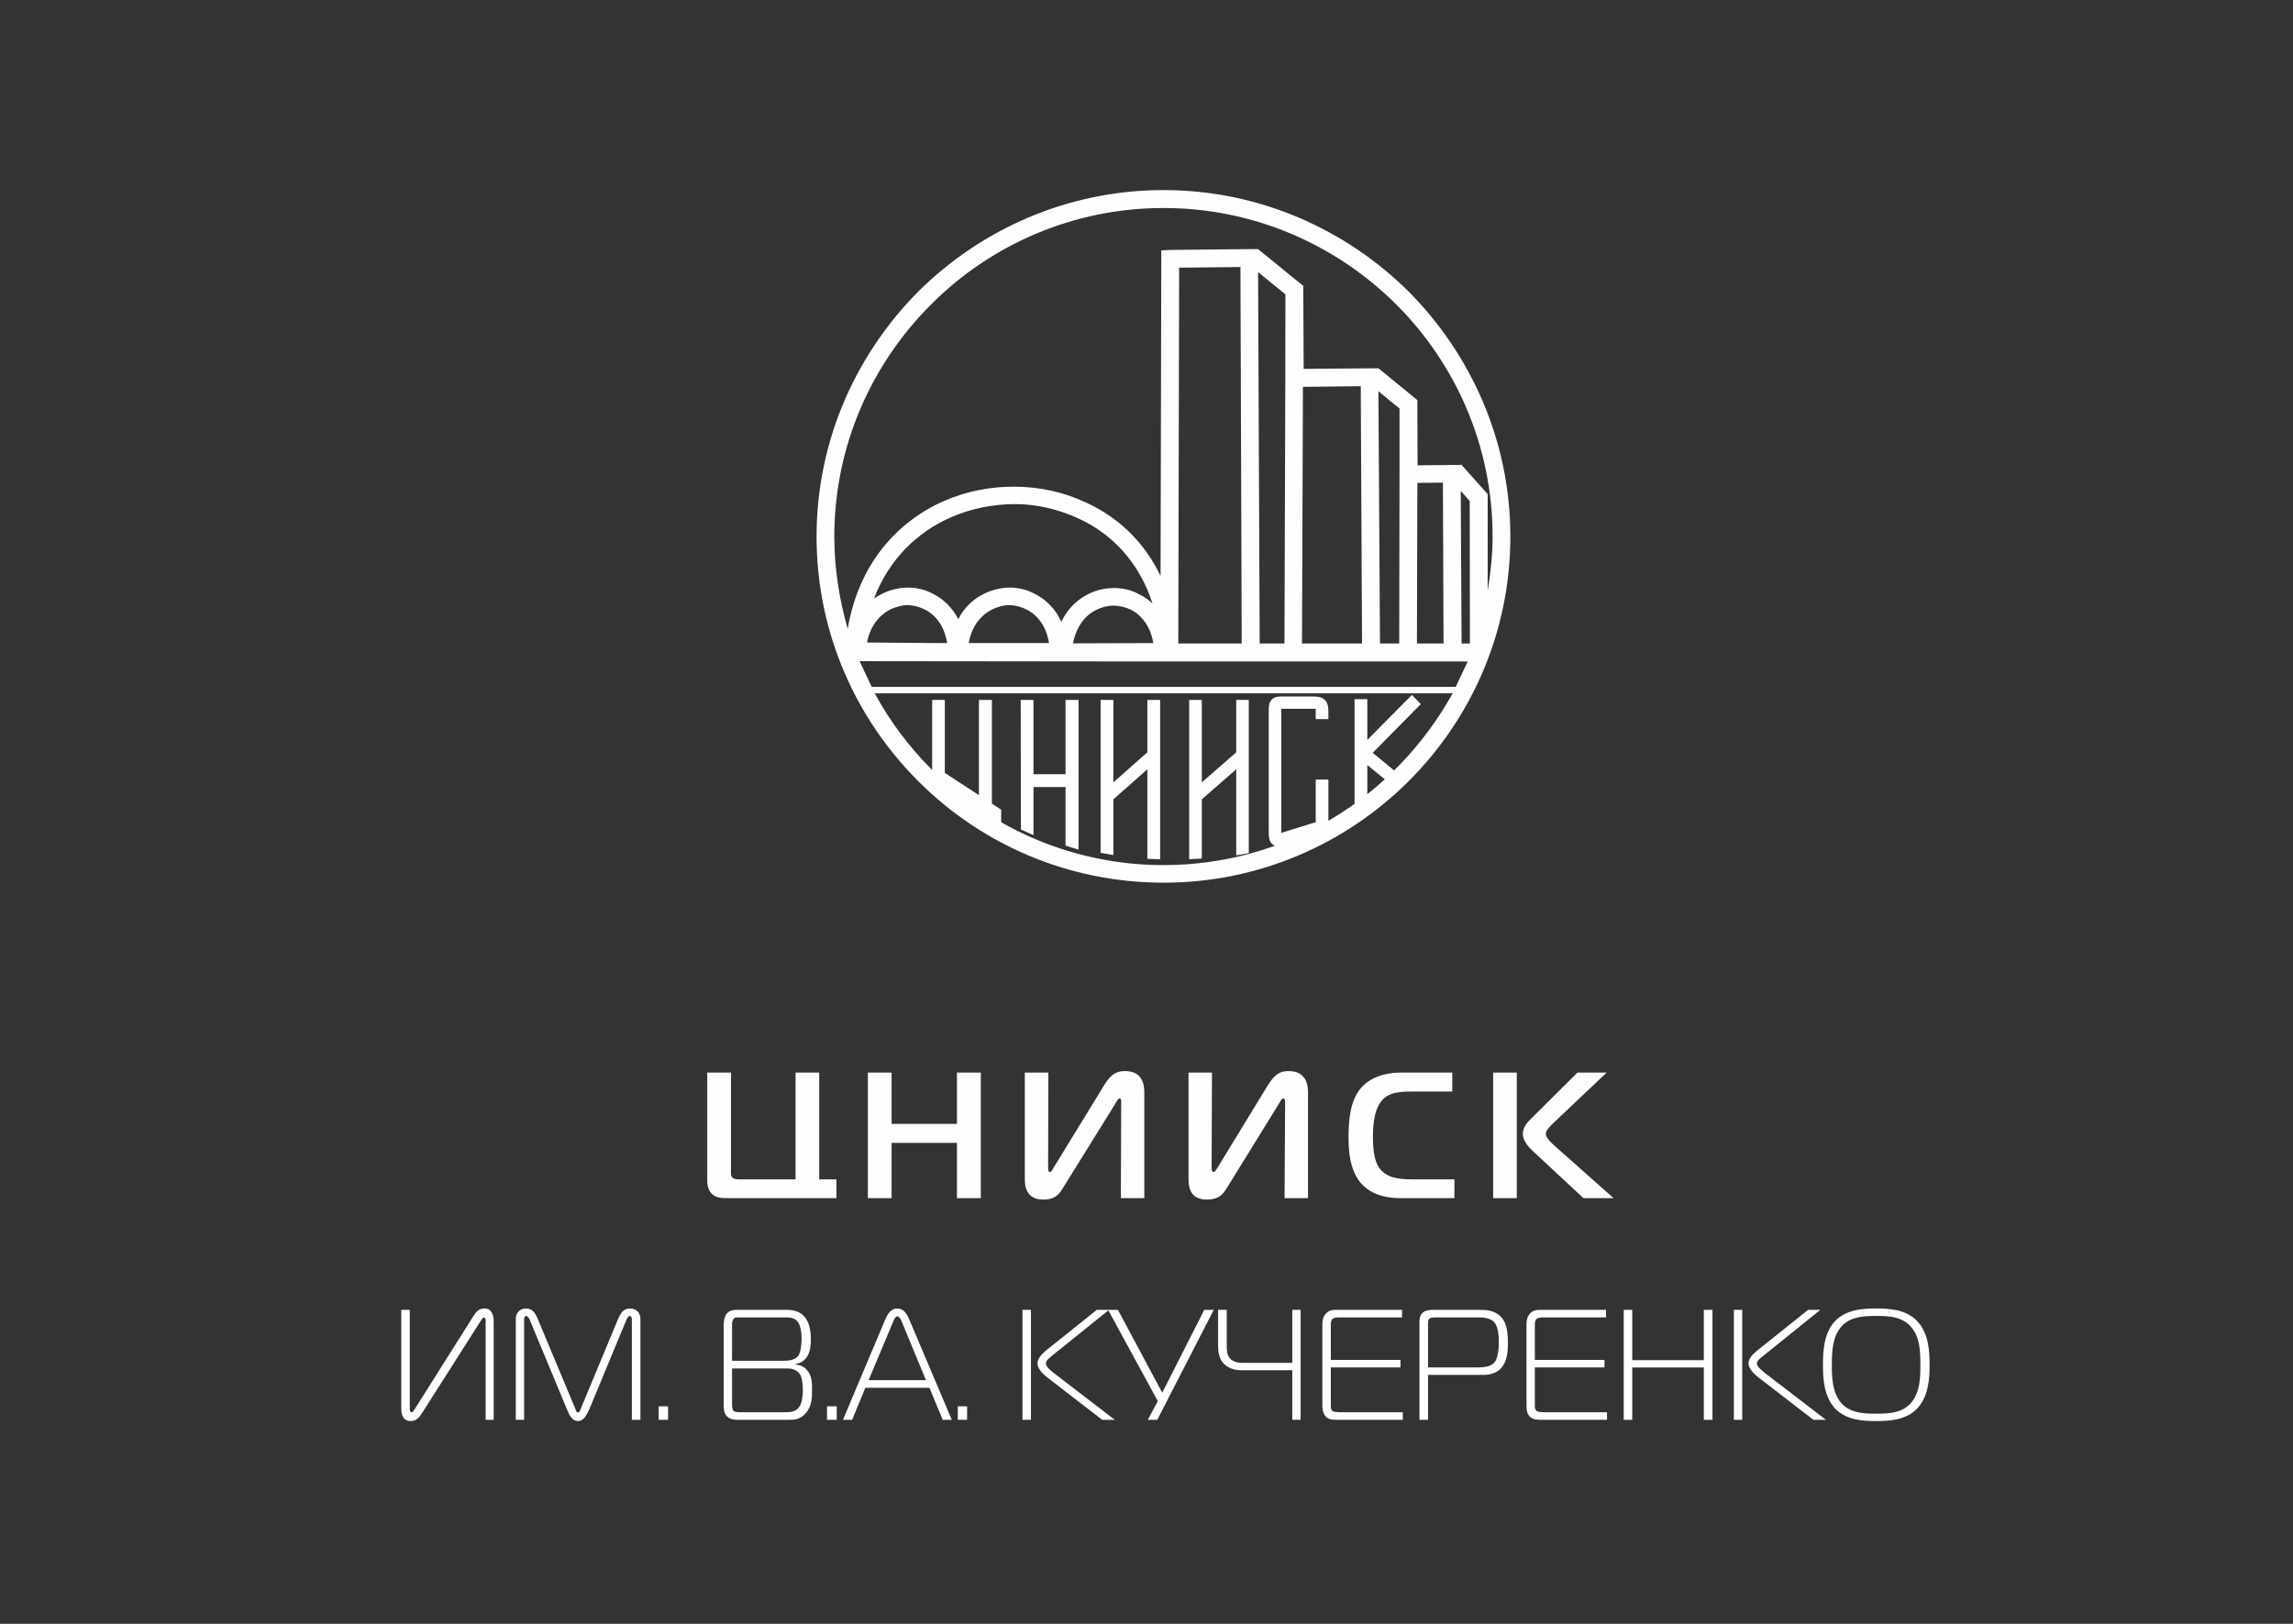 <?xml version="1.0" encoding="UTF-8"?> <svg xmlns="http://www.w3.org/2000/svg" width="360" height="255" viewBox="0 0 360 255" fill="none"><rect x="0" y="0" width="360" height="255" fill="#333333" stroke="none"/> <path d="M114.201 188.146C113.372 188.146 112.558 188.146 111.88 187.58C111.116 186.938 111.034 185.993 111.034 185.298V168.43H114.762V183.628C114.762 183.99 114.679 184.586 114.931 184.866C115.211 185.199 115.773 185.199 116.037 185.199H124.905V168.43H128.616V185.199H131.316V188.146H114.201ZM153.988 188.146H150.241V179.473H139.982V188.146H136.254V168.43H139.982V176.491H150.241V168.43H153.988V188.146ZM175.976 188.146L176.027 173.164C176.027 172.849 176.027 172.486 175.778 172.486C175.56 172.486 175.315 172.934 175.048 173.415L166.912 186.506C166.381 187.382 165.802 188.376 163.798 188.376C160.964 188.376 160.895 186.091 160.895 184.983V168.43H164.592L164.558 183.128C164.558 183.577 164.493 184.038 164.857 184.038C165.089 184.038 165.241 183.676 165.388 183.413L173.358 170.402C174.42 168.663 175.297 168.197 176.64 168.197C179.639 168.197 179.657 170.765 179.657 171.739V188.146H175.976ZM201.678 188.146L201.761 173.164C201.761 172.849 201.726 172.486 201.48 172.486C201.248 172.486 201.014 172.934 200.733 173.415L192.647 186.506C192.084 187.382 191.502 188.376 189.48 188.376C186.633 188.376 186.598 186.091 186.598 184.983V168.43H190.279L190.226 183.128C190.226 183.577 190.192 184.038 190.56 184.038C190.793 184.038 190.922 183.676 191.121 183.413L199.062 170.402C200.155 168.663 200.966 168.197 202.323 168.197C205.338 168.197 205.356 170.765 205.356 171.739V188.146H201.678ZM219.987 188.146C218.164 188.146 215.547 187.896 213.693 185.829C211.905 183.775 211.719 180.728 211.719 178.562C211.719 175.765 212.004 172.849 213.641 170.881C215.633 168.599 218.678 168.43 220.074 168.43H228.009V171.412H221.827C219.624 171.412 217.784 171.511 216.673 173.198C216.06 174.109 215.547 175.563 215.547 178.528C215.547 181.476 216.077 182.718 216.475 183.295C217.521 184.866 219.326 185.199 221.629 185.199H228.342V188.146H219.987ZM248.59 188.146L240.472 180.581C239.328 179.502 239.077 178.545 239.077 178.03C239.077 177.651 239.212 176.788 240.204 175.847L247.661 168.43H252.253L243.733 176.491C243.09 177.138 242.693 177.601 242.693 178.03C242.693 178.627 243.405 179.321 243.968 179.835L253.328 188.146H248.59ZM234.424 168.43H238.135V188.146H234.424V168.43ZM76.249 222.957V207.362C76.249 207.246 76.249 206.917 75.969 206.917C75.736 206.917 75.537 207.345 75.343 207.629L66.409 221.667C65.929 222.409 65.515 223.155 64.451 223.155C63.126 223.155 62.996 221.83 62.996 221.166V205.693H64.336V221.019C64.336 221.352 64.305 221.766 64.633 221.766C64.85 221.766 65.001 221.434 65.13 221.253L73.899 207.345C74.595 206.236 74.976 205.476 76.085 205.476C77.51 205.476 77.51 207.181 77.51 207.629V222.957H76.249ZM80.977 207.099C80.977 206.154 81.636 205.476 82.548 205.476C83.594 205.476 84.039 206.14 84.454 207.181L90.336 221.253C90.385 221.465 90.519 221.796 90.752 221.796C90.985 221.796 91.085 221.465 91.166 221.253L97.016 207.181C97.478 206.14 97.875 205.476 98.938 205.476C99.896 205.476 100.545 206.154 100.545 207.099V222.957H99.201V207.099C99.201 206.767 98.986 206.65 98.822 206.65C98.722 206.65 98.471 206.947 98.389 207.163L92.522 221.3C92.044 222.327 91.599 223.155 90.752 223.155C89.858 223.155 89.425 222.327 89.01 221.3L83.127 207.163C83.027 206.947 82.764 206.65 82.63 206.65C82.501 206.65 82.285 206.767 82.285 207.099V222.957H80.977V207.099ZM103.414 222.957H104.886V220.838H103.414V222.957ZM114.931 220.441C114.931 221.166 115.03 221.382 115.112 221.499C115.328 221.766 115.842 221.766 116.253 221.766H123.164C123.843 221.766 124.888 221.796 125.449 220.971C125.946 220.342 126.045 219.065 126.045 218.336C126.045 217.576 125.946 216.285 125.584 215.807C125.303 215.293 124.507 214.897 123.761 214.897H114.931V220.441ZM114.931 213.687H123.014C123.761 213.687 124.754 213.619 125.32 212.924C125.765 212.311 125.847 210.871 125.847 210.192C125.847 208.29 125.32 207.629 125.07 207.362C124.507 206.883 123.894 206.883 123.398 206.883H115.923C115.725 206.883 115.375 206.834 115.211 207.064C115.03 207.233 114.931 207.647 114.931 207.876V213.687ZM113.622 207.94C113.622 207.345 113.803 206.65 114.102 206.27C114.529 205.775 115.112 205.693 115.609 205.693H123.613C124.836 205.693 125.748 206.14 126.198 206.65C127.156 207.629 127.307 209.247 127.307 210.361C127.307 211.419 127.173 212.428 126.56 213.274C126.097 213.8 125.584 214.098 124.94 214.167V214.283C125.834 214.365 126.461 214.797 126.746 215.224C127.488 216.087 127.488 217.162 127.488 218.288C127.488 219.561 127.488 220.787 126.461 221.977C125.619 222.875 124.836 222.957 123.959 222.957H116.339C115.725 222.957 114.745 223.057 114.131 222.409C113.652 221.931 113.622 221.253 113.622 220.757V207.94ZM129.843 222.957H131.368V220.838H129.843V222.957ZM136.37 216.734H145.369L141.64 207.694C141.49 207.345 141.243 206.719 140.893 206.719C140.514 206.719 140.314 207.345 140.167 207.694L136.37 216.734ZM138.923 207.345C139.338 206.352 139.852 205.476 140.893 205.476C141.909 205.476 142.435 206.386 142.816 207.345L149.43 222.957H148.004L145.918 217.926H135.857L133.787 222.957H132.345L138.923 207.345ZM150.375 222.957H151.836V220.838H150.375V222.957ZM173.043 222.957L164.377 216.268C163.466 215.574 162.886 214.745 162.886 214.098C162.886 213.373 163.53 212.661 164.113 212.164L172.2 205.693H174.118L165.253 212.825C164.956 213.093 164.212 213.588 164.212 214.098C164.212 214.663 164.925 215.177 165.487 215.638L175.017 222.957H173.043ZM160.531 205.693H161.858V222.957H160.531V205.693ZM180.2 222.957L181.777 220.028L173.971 205.693H175.514L182.473 218.702L189.069 205.693H190.56L181.695 222.957H180.2ZM202.888 222.957V215.177H194.832C193.891 215.177 192.647 214.862 191.916 213.886C191.389 213.192 191.238 212.311 191.238 211.285V205.693H192.599V211.32C192.599 211.897 192.599 212.709 193.079 213.305C193.674 213.986 194.75 214.017 195.118 214.017H202.888V205.693H204.197V222.957H202.888ZM209.93 222.957C209.381 222.957 208.686 222.988 208.159 222.46C207.662 221.931 207.611 221.236 207.611 220.57V207.958C207.611 206.947 207.99 206.434 208.125 206.335C208.604 205.722 209.235 205.693 209.895 205.693H220.121V206.883H210.112C209.814 206.883 209.381 206.947 209.217 207.099C208.937 207.345 208.937 207.811 208.937 207.958V213.554H219.874V214.728H208.937V220.838C208.937 221.101 209.019 221.399 209.183 221.567C209.381 221.714 210.012 221.766 210.294 221.766H220.238V222.957H209.93ZM232.199 214.728C233.677 214.728 234.338 214.283 234.653 213.916C235.267 213.158 235.319 211.302 235.319 210.624C235.319 210.059 235.267 208.424 234.606 207.647C234.255 207.246 233.543 206.883 232.251 206.883H225.193C224.2 206.883 224.2 207.345 224.2 207.927V214.728H232.199ZM222.856 222.957V207.694C222.856 207.246 222.856 206.603 223.335 206.154C223.819 205.693 224.744 205.693 225.012 205.693H232.152C233.262 205.693 234.438 205.722 235.465 206.603C236.412 207.431 236.744 208.769 236.744 210.986C236.744 212.393 236.576 214.167 235.319 215.177C234.753 215.638 233.859 215.906 232.982 215.906H224.2V222.957H222.856ZM242.028 222.957C241.397 222.957 240.753 222.988 240.192 222.46C239.66 221.931 239.66 221.236 239.66 220.57V207.958C239.66 206.947 240.04 206.434 240.157 206.335C240.637 205.722 241.315 205.693 241.963 205.693H252.154V206.883H242.178C241.911 206.883 241.414 206.947 241.267 207.099C240.97 207.345 240.97 207.811 240.97 207.958V213.554H251.902V214.728H240.97V220.838C240.97 221.101 241.051 221.399 241.233 221.567C241.414 221.714 242.045 221.766 242.36 221.766H252.304V222.957H242.028ZM268.858 222.957H267.499V214.745H256.262V222.957H254.922V205.693H256.262V213.588H267.499V205.693H268.858V222.957ZM284.699 222.957L276.034 216.268C275.136 215.574 274.509 214.745 274.509 214.098C274.509 213.373 275.17 212.661 275.784 212.164L283.87 205.693H285.793L276.946 212.825C276.63 213.093 275.835 213.588 275.835 214.098C275.835 214.663 276.596 215.177 277.127 215.638L286.67 222.957H284.699ZM272.218 205.693H273.528V222.957H272.218V205.693ZM289.088 220.342C290.567 221.994 292.903 221.994 294.54 221.994C296.234 221.994 298.554 221.994 299.993 220.342C301.453 218.702 301.5 216.333 301.5 214.314C301.5 212.311 301.453 209.93 299.993 208.323C298.554 206.65 296.234 206.65 294.54 206.65C292.903 206.65 290.567 206.65 289.088 208.323C287.668 209.93 287.598 212.311 287.598 214.314C287.598 216.333 287.668 218.702 289.088 220.342ZM300.887 207.345C302.844 209.283 302.943 212.311 302.943 214.314C302.943 216.333 302.844 219.345 300.887 221.3C299.098 223.057 296.479 223.155 294.54 223.155C292.636 223.155 290.018 223.057 288.212 221.3C286.288 219.345 286.207 216.333 286.207 214.314C286.207 212.311 286.288 209.283 288.212 207.345C290.018 205.575 292.636 205.476 294.54 205.476C296.479 205.476 299.098 205.575 300.887 207.345Z" fill="#FEFEFE"></path> <path d="M184.991 101.051L185.125 42.032L194.749 41.933L194.949 101.051H197.769L197.519 42.727L195.58 41.065L197.22 39.119H196.14L183.747 39.245L182.321 39.318V40.643L182.209 90.448C183.682 93.504 184.594 97.004 184.892 101.051H184.991ZM230.428 103.873L228.551 107.861H135.908C136.404 108.788 136.837 107.965 137.334 108.875H228.074C218.812 125.458 201.895 135.815 182.689 135.854C168.454 135.854 155.495 130.045 146.181 120.741C142.669 117.216 139.684 113.225 137.334 108.875H135.575V107.861L135.908 106.074C135.61 105.353 135.196 104.621 134.948 103.873H134.02V103.766H133.056V103.641H132.578L132.742 102.169C132.776 100.986 132.957 99.86 133.091 98.76C131.783 94.165 130.987 89.305 130.987 84.274C130.987 70.025 136.837 57.127 146.181 47.81C155.495 38.455 168.454 32.664 182.654 32.664H182.689C196.888 32.664 209.814 38.455 219.21 47.81C228.541 57.127 234.338 70.025 234.338 84.252V84.274C234.338 87.186 234.01 90.035 233.56 92.818L233.594 102.035H231.836V103.873H230.428ZM197.519 40.525V42.727L201.809 46.227L201.795 57.955H203.169L204.677 57.929L204.612 45.558V44.889L204.099 44.483L197.519 39.119V40.525ZM197.519 42.727V39.119H197.22L195.58 41.065L197.519 42.727ZM201.908 58.551V57.955H201.795V59.344L201.662 101.051H204.413L204.56 60.748L213.64 60.647L213.84 101.051H216.657L216.41 61.442L214.635 59.949L216.363 57.839H215.002L204.677 57.929V58.551H201.908ZM201.908 57.955V58.551H204.677V57.929L203.169 57.955H201.908ZM216.41 59.232V61.442L219.724 64.148V73.067H222.558L222.523 63.453V62.822L222.013 62.409L216.41 57.825L216.363 57.839H216.393L216.41 59.232ZM216.41 61.442V59.232L216.393 57.839H216.363L214.635 59.949L216.41 61.442ZM233.56 77.58L233.215 77.201L229.383 72.92L229.335 73.02V77.076L230.744 78.681L230.778 101.051H231.439C232.367 98.402 233.116 95.679 233.56 92.818V77.58ZM219.806 74.246V73.067H219.724V74.461L219.676 101.051H222.458L222.523 75.834L226.536 75.786L226.635 101.051H229.469L229.335 77.076L227.331 74.823L229.335 73.02H227.962L222.558 73.067L222.575 74.193L219.806 74.246ZM219.806 73.067V74.246L222.575 74.193L222.558 73.067H219.806ZM229.335 77.076V73.02L227.331 74.823L229.335 77.076ZM237.124 84.252C237.124 69.278 230.995 55.707 221.149 45.773C211.273 35.983 197.653 29.851 182.689 29.851H182.654C167.66 29.851 154.051 35.983 144.177 45.773C134.318 55.707 128.201 69.278 128.201 84.274C128.201 99.274 134.318 112.844 144.177 122.679C154.051 132.561 167.66 138.611 182.689 138.611C212.682 138.611 237.124 114.234 237.124 84.274V84.252ZM231.836 101.051V102.035H233.594L233.56 92.818C233.116 95.679 232.367 98.402 231.439 101.051H231.836ZM135.575 107.861V108.875H137.334C136.837 107.965 136.404 108.788 135.908 107.861H135.575ZM230.778 102.035V101.051H229.469V102.325H226.683L226.635 101.051H222.458V102.368H219.676V101.051H216.657V102.618H213.857L213.84 101.051H204.413L204.379 102.709H201.628L201.662 101.051H197.769L197.8 102.402H194.949V101.051H184.991V102.458L185.043 103.791H184.015V103.873H230.428C230.679 103.231 230.809 102.618 231.094 102.035H230.778ZM169.034 103.826H165.421H165.438L159.556 103.791H147.356L134.88 103.766L134.948 103.826L178.23 103.873L169.034 103.826ZM184.991 102.325V102.458V101.051H184.892C184.892 101.492 184.974 101.906 184.991 102.325ZM194.949 102.402H197.8L197.769 101.051H194.949V102.402ZM201.628 102.709H204.396V101.048H201.628V102.709ZM213.857 102.618H216.657V101.051H213.84L213.857 102.618ZM231.094 102.035C231.222 101.707 231.374 101.376 231.439 101.051H230.778V102.035H231.094ZM219.676 102.368H222.458V101.043H219.676V102.368ZM226.683 102.325H229.469V101.051H226.635L226.683 102.325ZM134.517 103.766H134.02V103.873H134.948L134.88 103.766H134.517ZM230.428 103.873H231.836V102.035H231.094C230.809 102.618 230.679 103.231 230.428 103.873ZM231.439 101.051C231.374 101.376 231.222 101.707 231.094 102.035H231.836V101.051H231.439ZM139.817 95.679C140.699 95.3 141.606 95.018 142.552 95.018C143.433 95.058 144.392 95.3 145.221 95.73C146.928 96.589 148.285 98.328 148.699 100.986H147.425L136.124 100.896C136.621 98.264 138.094 96.551 139.817 95.679ZM149.283 81.245C152.428 79.855 155.909 79.161 159.404 79.161C162.834 79.161 166.234 79.997 169.366 81.438C174.585 83.847 178.861 88.282 180.947 94.786C180.317 94.173 179.59 93.659 178.827 93.314C177.634 92.649 176.273 92.343 174.93 92.343C173.573 92.335 172.213 92.628 170.938 93.245C169.167 94.117 167.59 95.58 166.631 97.651C165.703 95.58 164.213 94.143 162.437 93.245C161.244 92.603 159.888 92.27 158.575 92.27C157.201 92.27 155.84 92.603 154.617 93.18C152.894 93.992 151.404 95.334 150.457 97.219C149.476 95.382 148.121 94.066 146.479 93.245C145.286 92.603 143.913 92.27 142.552 92.27C141.225 92.27 139.817 92.603 138.607 93.18C138.129 93.448 137.666 93.659 137.217 93.992C139.584 87.825 143.977 83.562 149.283 81.245ZM169.034 101.026H168.454C168.986 98.38 170.377 96.589 172.165 95.748C172.995 95.334 173.937 95.1 174.93 95.1C175.846 95.148 176.688 95.343 177.565 95.748C179.224 96.606 180.65 98.38 181.064 100.986L169.034 101.026ZM159.556 100.986H152.082C152.561 98.294 154.039 96.551 155.81 95.679C156.652 95.3 157.551 95.018 158.575 95.018C159.457 95.058 160.368 95.3 161.197 95.73C162.886 96.589 164.278 98.328 164.692 100.986H159.556ZM134.02 101.051H182.174L182.209 90.448C179.638 85.067 175.479 81.18 170.558 78.944C167.029 77.257 163.218 76.455 159.404 76.429C155.529 76.382 151.684 77.141 148.121 78.712C140.747 81.974 134.781 88.68 133.091 98.76C133.407 99.688 133.735 100.563 134.02 101.457V101.051ZM182.619 103.873H184.015H178.23H182.619ZM184.892 101.051C184.594 97.004 183.682 93.504 182.209 90.448L182.174 101.051H184.892ZM133.091 98.76C132.957 99.86 132.776 100.986 132.742 102.169L132.578 103.641H133.056V103.766H134.02V101.457C133.735 100.563 133.407 99.688 133.091 98.76ZM182.174 102.566V101.051H134.02V101.457C134.318 102.277 134.599 103.006 134.88 103.766L147.356 103.791H159.556L165.438 103.826H165.421H169.034L178.264 103.873H184.015V103.791H185.043L184.991 102.458V102.566H182.174ZM184.892 101.051H182.174V102.566H184.991V102.325C184.974 101.906 184.892 101.492 184.892 101.051ZM134.88 103.766C134.599 103.006 134.318 102.277 134.02 101.457V103.766H134.88ZM214.669 116.19V109.799H212.664V118.244L213.295 117.631L214.669 116.19ZM212.664 118.489V129.2L214.669 128.106V120.137L213.411 119.085L212.664 118.489ZM219.607 124.168L221.054 122.777L215.515 118.218L223.072 110.562L221.664 109.129L214.669 116.19V120.137L219.607 124.168ZM213.411 119.085L214.669 120.137V116.19L213.295 117.631L212.664 118.244V118.489L213.411 119.085ZM199.705 132.51C200.237 133.022 200.932 133.049 201.959 132.626L207.23 130.956L207.247 130.948H207.329C207.693 130.74 208.008 130.46 208.224 130.144C208.405 129.76 208.539 129.48 208.539 128.992L208.556 128.966V122.421H206.565V128.966H206.599V129.101C206.599 129.101 206.5 129.101 206.435 129.152L201.165 130.788H201.148C201.148 130.788 201.165 130.658 201.165 130.559V111.572V111.304L206.564 111.301C206.566 111.843 206.565 112.386 206.565 112.928H208.556V111.844C208.556 111.175 208.505 110.61 208.206 110.148C207.792 109.6 207.23 109.372 206.254 109.372H201.148C200.271 109.372 199.787 109.6 199.442 110.148C199.208 110.562 199.191 111.041 199.191 111.572V130.559C199.191 131.486 199.259 132.095 199.705 132.51ZM188.684 125.523L188.339 125.817L187.077 124.331L188.684 122.86V109.915H186.698V134.926L188.684 134.818V125.523ZM194.089 120.806V118.136L188.684 122.86V125.523L194.089 120.806ZM188.339 125.817L188.684 125.523V122.86L187.077 124.331L188.339 125.817ZM195.713 119.343L194.089 120.806V134.33L196.058 133.968V109.915H194.089V118.136L194.421 117.829L195.713 119.343ZM195.713 119.343L194.421 117.829L194.089 118.136V120.806L195.713 119.343ZM174.8 125.523L174.438 125.817L173.094 124.331L174.8 122.86V109.915H172.796V133.917L174.8 134.274V125.523ZM180.136 120.806V118.136L174.8 122.86V125.523L180.136 120.806ZM174.438 125.817L174.8 125.523V122.86L173.094 124.331L174.438 125.817ZM181.824 119.343L180.136 120.806V134.87L182.14 134.926V109.915H180.136V118.136L180.486 117.829L181.824 119.343ZM181.824 119.343L180.486 117.829L180.136 118.136V120.806L181.824 119.343ZM162.256 131.146V123.59H161.197V121.571H162.256V109.915H160.251L160.285 130.262L162.256 131.146ZM162.256 123.59H167.292V121.571H162.256V123.59ZM161.197 123.59H162.259V121.571H161.197V123.59ZM168.286 123.59H167.292V132.794L169.331 133.42V109.915H167.292V121.571H168.286V123.59ZM167.292 123.59H168.286V121.571H167.292V123.59ZM153.689 109.915V127.054L155.728 128.341V109.915H153.689ZM157.184 127.146L148.336 121.371V109.915H146.349V121.518C146.349 121.834 146.379 122.04 146.496 122.3C146.612 122.58 146.829 122.727 147.075 122.942V123.012H147.126L157.184 129.497V127.146Z" fill="#FEFEFE"></path> <path fill-rule="evenodd" clip-rule="evenodd" d="M134.949 103.825L137.334 108.875L135.467 108.996C135.467 108.996 133.963 107.654 133.953 107.597C133.945 107.549 134.362 104.113 134.583 103.293C134.624 103.143 134.949 103.825 134.949 103.825Z" fill="#FEFEFE"></path> </svg> 